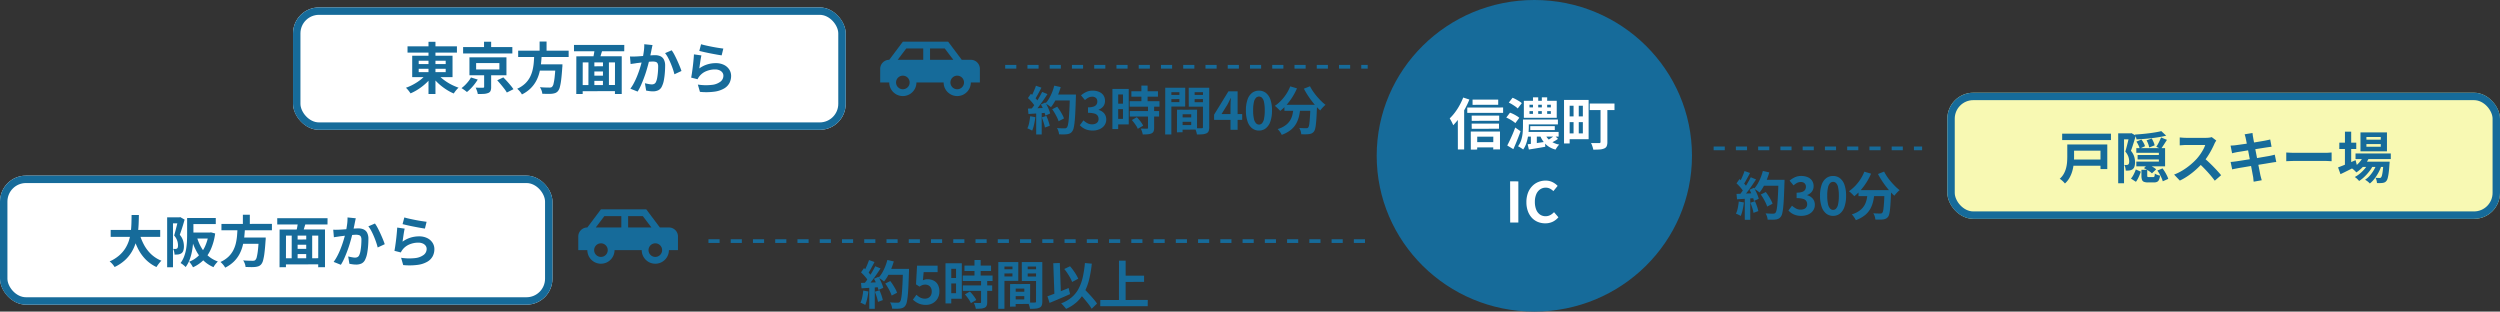 <svg xmlns="http://www.w3.org/2000/svg" width="674" height="84" viewBox="0 0 674 84">
  <rect x="0" y="0" width="674" height="84" fill="#333333" stroke="none"/>
  <g id="グループ_54" data-name="グループ 54" transform="translate(-684.303 -4404.94)">
    <g id="長方形_65" data-name="長方形 65" transform="translate(684.303 4452.289)" fill="#fff" stroke="#166b9a" stroke-width="2">
      <rect width="148.944" height="34.79" rx="7" stroke="none"/>
      <rect x="1" y="1" width="146.944" height="32.79" rx="6" fill="none"/>
    </g>
    <g id="長方形_66" data-name="長方形 66" transform="translate(763.302 4406.94)" fill="#fff" stroke="#166b9a" stroke-width="2">
      <rect width="149" height="33" rx="7" stroke="none"/>
      <rect x="1" y="1" width="147" height="31" rx="6" fill="none"/>
    </g>
    <g id="長方形_67" data-name="長方形 67" transform="translate(1209.302 4429.94)" fill="#f8f9b3" stroke="#166b9a" stroke-width="2">
      <rect width="149" height="34" rx="7" stroke="none"/>
      <rect x="1" y="1" width="147" height="32" rx="6" fill="none"/>
    </g>
    <path id="パス_26" data-name="パス 26" d="M-44.16-8.7h13.35v1.86H-44.16Zm7.71.75a14.631,14.631,0,0,0,1.245,3.2,10.062,10.062,0,0,0,1.972,2.6A8.87,8.87,0,0,0-30.48-.405a4.153,4.153,0,0,0-.472.5q-.248.3-.48.623t-.382.578A10.009,10.009,0,0,1-34.778-.8a11.618,11.618,0,0,1-2.077-2.977,21.412,21.412,0,0,1-1.41-3.758Zm-2.07-4.785h1.965q-.015,1.14-.067,2.408t-.233,2.573a16.208,16.208,0,0,1-.577,2.588,11.067,11.067,0,0,1-1.11,2.46,9.97,9.97,0,0,1-1.83,2.2A11.393,11.393,0,0,1-43.1,1.29,5.483,5.483,0,0,0-43.68.5a4.624,4.624,0,0,0-.765-.72,10.26,10.26,0,0,0,2.565-1.6,8.69,8.69,0,0,0,1.688-1.965,9.269,9.269,0,0,0,1-2.205,12.88,12.88,0,0,0,.472-2.318q.127-1.17.158-2.3T-38.52-12.735Zm15.66.81h7.035v1.635H-22.86Zm-.69,0h1.695V-7.53q0,.96-.075,2.115a21.006,21.006,0,0,1-.292,2.363A13.494,13.494,0,0,1-22.86-.72a8.037,8.037,0,0,1-1.095,2.025,3.171,3.171,0,0,0-.39-.383Q-24.6.7-24.862.51A2.7,2.7,0,0,0-25.32.225a7.392,7.392,0,0,0,.975-1.815,11.02,11.02,0,0,0,.532-2.01,17.053,17.053,0,0,0,.218-2.047q.045-1.013.045-1.883Zm.75,3.915h5.43v1.62H-22.8Zm5.055,0h.315l.315-.045,1.125.3a15.617,15.617,0,0,1-1.14,4.2,9.782,9.782,0,0,1-2,2.97,9.768,9.768,0,0,1-2.842,1.95,4.869,4.869,0,0,0-.278-.5q-.172-.278-.375-.555a3.01,3.01,0,0,0-.383-.443,7.283,7.283,0,0,0,2.5-1.583A8.481,8.481,0,0,0-18.72-4.275a12.089,12.089,0,0,0,.975-3.42Zm-3.18,1.17a12.213,12.213,0,0,0,1.193,2.865A8.95,8.95,0,0,0-17.865-1.7,8.137,8.137,0,0,0-15.27-.2q-.18.18-.413.45t-.435.555a4.049,4.049,0,0,0-.322.525A9.106,9.106,0,0,1-19.17-.48a10.4,10.4,0,0,1-1.95-2.64,17.55,17.55,0,0,1-1.32-3.36Zm-8.01-5.265h3.54v1.62H-27.36V1.35h-1.575Zm3,0h.285l.255-.06,1.17.675q-.18.63-.4,1.365t-.458,1.44q-.233.705-.442,1.29a4.584,4.584,0,0,1,.9,1.62,5.4,5.4,0,0,1,.21,1.425,3.9,3.9,0,0,1-.157,1.2,1.4,1.4,0,0,1-.517.735,1.729,1.729,0,0,1-.4.2,3.224,3.224,0,0,1-.458.12,7.568,7.568,0,0,1-.99.03,4.788,4.788,0,0,0-.112-.765A2.685,2.685,0,0,0-27.33-3.6q.21.015.368.015h.292a.723.723,0,0,0,.42-.135.557.557,0,0,0,.188-.323,2.307,2.307,0,0,0,.052-.532,4.237,4.237,0,0,0-.2-1.2A4.123,4.123,0,0,0-27.045-7.2q.15-.51.308-1.118t.315-1.222q.158-.615.285-1.148t.2-.892Zm11.64,1.77H-.69v1.71H-14.3Zm5.01,3.675H-3.54v1.695H-9.285Zm5.07,0h1.86l-.007.143q-.007.142-.007.322a1.465,1.465,0,0,1-.03.315q-.135,2.055-.3,3.36A14.088,14.088,0,0,1-3.075-.488,2.7,2.7,0,0,1-3.585.57a1.845,1.845,0,0,1-.72.51,4.029,4.029,0,0,1-.9.195,10.465,10.465,0,0,1-1.14.038Q-7.05,1.3-7.8,1.275a3.04,3.04,0,0,0-.2-.892A3.529,3.529,0,0,0-8.445-.5q.78.075,1.5.09T-5.91-.39a2.054,2.054,0,0,0,.427-.038.671.671,0,0,0,.308-.157,1.678,1.678,0,0,0,.412-.855,13.96,13.96,0,0,0,.307-1.875q.135-1.215.24-3.075ZM-9.96-9.315h2.01q-.06,1.2-.187,2.423a17.2,17.2,0,0,1-.427,2.415A10.162,10.162,0,0,1-9.435-2.2a8.36,8.36,0,0,1-1.5,2.01,9.1,9.1,0,0,1-2.355,1.65,4.513,4.513,0,0,0-.562-.81,5.721,5.721,0,0,0-.712-.72,7.657,7.657,0,0,0,2.137-1.4,6.59,6.59,0,0,0,1.313-1.74A8.352,8.352,0,0,0-10.4-5.175a14.365,14.365,0,0,0,.315-2.07Q-10.005-8.3-9.96-9.315Zm1.44-3.495h1.875v3.15H-8.52ZM5.4-6.12l3.87-.015v1.41H5.4Zm0,2.52H9.285v1.4L5.4-2.19ZM2.49-1.065,12.63-1.08V.57L2.505.585ZM1.38-8.82l12.24-.015V1.335l-1.83.015.015-8.535h-8.7L3.09,1.335,1.365,1.35ZM4.65-7.74H6.24V-.33H4.635Zm3.915,0h1.6v7.4H8.55ZM6.345-11.1l2.115.45q-.27.825-.517,1.642t-.472,1.4L5.835-8.04q.105-.435.21-.968t.187-1.08Q6.315-10.635,6.345-11.1Zm-5.6-.78H14.31l-.015,1.7H.75Zm21.18.03q-.075.285-.142.622t-.128.623q-.06.33-.15.743t-.173.825q-.082.412-.172.8-.15.645-.375,1.5T20.265-4.9q-.3.983-.675,1.973T18.8-1A12.955,12.955,0,0,1,17.9.69l-1.95-.78a11.7,11.7,0,0,0,.983-1.583q.458-.877.833-1.808t.667-1.83q.292-.9.5-1.68t.33-1.335q.21-1.02.33-1.965a12.435,12.435,0,0,0,.1-1.785Zm5.16,1.41a9.052,9.052,0,0,1,.743,1.208q.382.728.75,1.537t.675,1.56q.307.75.472,1.275l-1.9.885q-.15-.63-.413-1.4t-.6-1.575q-.338-.8-.72-1.523a6.835,6.835,0,0,0-.788-1.2ZM15.84-8.775q.405.03.8.023t.81-.023q.36-.015.892-.052t1.125-.083q.593-.045,1.193-.1t1.11-.082q.51-.03.84-.03a3.509,3.509,0,0,1,1.4.262,1.994,1.994,0,0,1,.96.893,3.512,3.512,0,0,1,.352,1.71q0,.885-.083,1.92a18.393,18.393,0,0,1-.262,1.98,6.186,6.186,0,0,1-.51,1.605A2.118,2.118,0,0,1,23.483.33a3.372,3.372,0,0,1-1.477.3,6.739,6.739,0,0,1-.923-.068Q20.6.495,20.2.42l-.33-1.98q.3.075.653.15t.675.12a3.934,3.934,0,0,0,.518.045,1.457,1.457,0,0,0,.66-.142,1.067,1.067,0,0,0,.465-.5,4.509,4.509,0,0,0,.337-1.125q.127-.69.195-1.493t.067-1.538a1.827,1.827,0,0,0-.165-.885.815.815,0,0,0-.488-.382,2.814,2.814,0,0,0-.8-.1q-.33,0-.922.052t-1.253.12q-.66.068-1.238.142t-.892.105q-.315.06-.817.128t-.847.127Zm19.17-3.3q.54.165,1.35.345t1.695.353q.885.172,1.673.293t1.283.18l-.45,1.83q-.45-.06-1.088-.172t-1.35-.247q-.713-.135-1.4-.278t-1.26-.277q-.57-.135-.93-.225ZM35.1-9.06q-.075.3-.157.773t-.158.983q-.075.51-.142.975t-.113.78a7.361,7.361,0,0,1,2.138-1.08,7.711,7.711,0,0,1,2.288-.345,4.856,4.856,0,0,1,2.25.48,3.531,3.531,0,0,1,1.417,1.26A3.138,3.138,0,0,1,43.11-3.54a4.167,4.167,0,0,1-.435,1.89A3.734,3.734,0,0,1,41.25-.165a6.994,6.994,0,0,1-2.6.87,16.794,16.794,0,0,1-3.945.06L34.14-1.2a14.178,14.178,0,0,0,3.78.082,4.616,4.616,0,0,0,2.318-.87,2,2,0,0,0,.788-1.6,1.43,1.43,0,0,0-.285-.878,1.887,1.887,0,0,0-.8-.6A2.919,2.919,0,0,0,38.79-5.28a6.1,6.1,0,0,0-2.362.457A4.561,4.561,0,0,0,34.62-3.51a4.6,4.6,0,0,0-.322.443,3.884,3.884,0,0,0-.232.428L32.34-3.075q.09-.435.18-1.028t.18-1.275q.09-.683.165-1.373T33-8.115q.06-.675.09-1.23Z" transform="translate(758.302 4475.638)" fill="#166b9a"/>
    <path id="パス_25" data-name="パス 25" d="M-44.13-11.505h13.32v1.68H-44.13Zm5.655-1.23H-36.6V1.35h-1.875ZM-38.94-4.17l1.53.63A11.825,11.825,0,0,1-38.6-2.1a14.293,14.293,0,0,1-1.44,1.3,15.818,15.818,0,0,1-1.6,1.11,13.624,13.624,0,0,1-1.673.863q-.15-.225-.36-.51t-.45-.555q-.24-.27-.435-.45a12.842,12.842,0,0,0,1.635-.7,15.158,15.158,0,0,0,1.56-.915A12.029,12.029,0,0,0-40-3.023,7.961,7.961,0,0,0-38.94-4.17Zm2.85.06A8.109,8.109,0,0,0-35-2.993a14.106,14.106,0,0,0,1.4,1.05,13.311,13.311,0,0,0,1.583.9,15.345,15.345,0,0,0,1.65.683A4.912,4.912,0,0,0-30.833.1q-.247.277-.465.57t-.368.533A11.874,11.874,0,0,1-33.33.353a16.3,16.3,0,0,1-1.6-1.11,14.293,14.293,0,0,1-1.44-1.3A12.509,12.509,0,0,1-37.56-3.48Zm-5.025-1.35v.915h7.275V-5.46Zm0-2.16v.9h7.275v-.9ZM-42.87-8.97h10.875V-3.2H-42.87Zm13.725-2.34H-15.87v1.725H-29.145Zm5.64-1.44h1.92v2.3H-23.5Zm-2.13,5.76v1.725h6.27V-6.99Zm-1.8-1.545h9.975v4.83h-9.975Zm7.485,6.18,1.65-.78q.465.465.983,1.035t.983,1.132A12.553,12.553,0,0,1-15.57.045l-1.785.9a8.382,8.382,0,0,0-.682-1.012q-.443-.577-.945-1.178T-19.95-2.355Zm-3.525-1.98h1.89v3.8A2.679,2.679,0,0,1-21.75.51a1.122,1.122,0,0,1-.675.57,3.783,3.783,0,0,1-1.177.233q-.682.037-1.583.037a4.662,4.662,0,0,0-.233-.885q-.173-.48-.337-.84.375.015.788.022t.735.007h.427a.607.607,0,0,0,.263-.06q.068-.045.068-.2ZM-27.03-3.12l1.83.57a12.767,12.767,0,0,1-.84,1.222,13.494,13.494,0,0,1-1.012,1.17A11.54,11.54,0,0,1-28.11.81q-.3-.255-.727-.562A8.729,8.729,0,0,0-29.58-.24a8.719,8.719,0,0,0,1-.862,10.767,10.767,0,0,0,.9-1.02A6.6,6.6,0,0,0-27.03-3.12ZM-14.3-10.335H-.69v1.71H-14.3Zm5.01,3.675H-3.54v1.695H-9.285Zm5.07,0h1.86l-.007.143q-.007.142-.007.322a1.465,1.465,0,0,1-.03.315q-.135,2.055-.3,3.36A14.088,14.088,0,0,1-3.075-.488,2.7,2.7,0,0,1-3.585.57a1.845,1.845,0,0,1-.72.51,4.029,4.029,0,0,1-.9.195,10.465,10.465,0,0,1-1.14.038Q-7.05,1.3-7.8,1.275a3.04,3.04,0,0,0-.2-.892A3.529,3.529,0,0,0-8.445-.5q.78.075,1.5.09T-5.91-.39a2.054,2.054,0,0,0,.427-.038.671.671,0,0,0,.308-.157,1.678,1.678,0,0,0,.412-.855,13.96,13.96,0,0,0,.307-1.875q.135-1.215.24-3.075ZM-9.96-9.315h2.01q-.06,1.2-.187,2.423a17.2,17.2,0,0,1-.427,2.415A10.162,10.162,0,0,1-9.435-2.2a8.36,8.36,0,0,1-1.5,2.01,9.1,9.1,0,0,1-2.355,1.65,4.513,4.513,0,0,0-.562-.81,5.721,5.721,0,0,0-.712-.72,7.657,7.657,0,0,0,2.137-1.4,6.59,6.59,0,0,0,1.313-1.74A8.352,8.352,0,0,0-10.4-5.175a14.365,14.365,0,0,0,.315-2.07Q-10.005-8.3-9.96-9.315Zm1.44-3.495h1.875v3.15H-8.52ZM5.4-6.12l3.87-.015v1.41H5.4Zm0,2.52H9.285v1.4L5.4-2.19ZM2.49-1.065,12.63-1.08V.57L2.505.585ZM1.38-8.82l12.24-.015V1.335l-1.83.015.015-8.535h-8.7L3.09,1.335,1.365,1.35ZM4.65-7.74H6.24V-.33H4.635Zm3.915,0h1.6v7.4H8.55ZM6.345-11.1l2.115.45q-.27.825-.517,1.642t-.472,1.4L5.835-8.04q.105-.435.21-.968t.187-1.08Q6.315-10.635,6.345-11.1Zm-5.6-.78H14.31l-.015,1.7H.75Zm21.18.03q-.075.285-.142.622t-.128.623q-.06.33-.15.743t-.173.825q-.082.412-.172.8-.15.645-.375,1.5T20.265-4.9q-.3.983-.675,1.973T18.8-1A12.955,12.955,0,0,1,17.9.69l-1.95-.78a11.7,11.7,0,0,0,.983-1.583q.458-.877.833-1.808t.667-1.83q.292-.9.5-1.68t.33-1.335q.21-1.02.33-1.965a12.435,12.435,0,0,0,.1-1.785Zm5.16,1.41a9.052,9.052,0,0,1,.743,1.208q.382.728.75,1.537t.675,1.56q.307.75.472,1.275l-1.9.885q-.15-.63-.413-1.4t-.6-1.575q-.338-.8-.72-1.523a6.835,6.835,0,0,0-.788-1.2ZM15.84-8.775q.405.03.8.023t.81-.023q.36-.015.892-.052t1.125-.083q.593-.045,1.193-.1t1.11-.082q.51-.03.84-.03a3.509,3.509,0,0,1,1.4.262,1.994,1.994,0,0,1,.96.893,3.512,3.512,0,0,1,.352,1.71q0,.885-.083,1.92a18.393,18.393,0,0,1-.262,1.98,6.186,6.186,0,0,1-.51,1.605A2.118,2.118,0,0,1,23.483.33a3.372,3.372,0,0,1-1.477.3,6.739,6.739,0,0,1-.923-.068Q20.6.495,20.2.42l-.33-1.98q.3.075.653.15t.675.12a3.934,3.934,0,0,0,.518.045,1.457,1.457,0,0,0,.66-.142,1.067,1.067,0,0,0,.465-.5,4.509,4.509,0,0,0,.337-1.125q.127-.69.195-1.493t.067-1.538a1.827,1.827,0,0,0-.165-.885.815.815,0,0,0-.488-.382,2.814,2.814,0,0,0-.8-.1q-.33,0-.922.052t-1.253.12q-.66.068-1.238.142t-.892.105q-.315.06-.817.128t-.847.127Zm19.17-3.3q.54.165,1.35.345t1.695.353q.885.172,1.673.293t1.283.18l-.45,1.83q-.45-.06-1.088-.172t-1.35-.247q-.713-.135-1.4-.278t-1.26-.277q-.57-.135-.93-.225ZM35.1-9.06q-.075.3-.157.773t-.158.983q-.075.51-.142.975t-.113.78a7.361,7.361,0,0,1,2.138-1.08,7.711,7.711,0,0,1,2.288-.345,4.856,4.856,0,0,1,2.25.48,3.531,3.531,0,0,1,1.417,1.26A3.138,3.138,0,0,1,43.11-3.54a4.167,4.167,0,0,1-.435,1.89A3.734,3.734,0,0,1,41.25-.165a6.994,6.994,0,0,1-2.6.87,16.794,16.794,0,0,1-3.945.06L34.14-1.2a14.178,14.178,0,0,0,3.78.082,4.616,4.616,0,0,0,2.318-.87,2,2,0,0,0,.788-1.6,1.43,1.43,0,0,0-.285-.878,1.887,1.887,0,0,0-.8-.6A2.919,2.919,0,0,0,38.79-5.28a6.1,6.1,0,0,0-2.362.457A4.561,4.561,0,0,0,34.62-3.51a4.6,4.6,0,0,0-.322.443,3.884,3.884,0,0,0-.232.428L32.34-3.075q.09-.435.18-1.028t.18-1.275q.09-.683.165-1.373T33-8.115q.06-.675.09-1.23Z" transform="translate(838.302 4428.94)" fill="#166b9a"/>
    <path id="パス_24" data-name="パス 24" d="M-33.488-5.558l1.358-.672q.364.476.728,1.043t.658,1.12a5.961,5.961,0,0,1,.434,1l-1.456.756a6.616,6.616,0,0,0-.4-1q-.273-.567-.616-1.155T-33.488-5.558Zm.476-3.962h5.026v1.6h-5.026Zm4.3,0h1.624v.49a2.47,2.47,0,0,1-.014.294q-.07,2.31-.147,3.927t-.189,2.667A13.232,13.232,0,0,1-27.7-.49a2.318,2.318,0,0,1-.371.882,1.724,1.724,0,0,1-.609.56,2.681,2.681,0,0,1-.763.224,6.871,6.871,0,0,1-.973.056q-.6,0-1.225-.014a3.257,3.257,0,0,0-.168-.847A3.461,3.461,0,0,0-32.2-.476q.672.056,1.232.07t.826.014a.937.937,0,0,0,.357-.056.823.823,0,0,0,.259-.182,1.732,1.732,0,0,0,.294-.742,12.816,12.816,0,0,0,.217-1.575q.091-1.015.168-2.555t.133-3.682Zm-4.214-2.394,1.736.392A18.778,18.778,0,0,1-31.9-9.485a16.946,16.946,0,0,1-.9,1.869A10.392,10.392,0,0,1-33.824-6.1a5.35,5.35,0,0,0-.434-.35q-.266-.2-.56-.378t-.5-.294a6.854,6.854,0,0,0,.994-1.323,12.338,12.338,0,0,0,.805-1.652A14.7,14.7,0,0,0-32.928-11.914Zm-4.942.028,1.484.518q-.28.546-.588,1.113t-.6,1.092a9.946,9.946,0,0,1-.574.917l-1.134-.462q.252-.434.518-.987t.5-1.127Q-38.024-11.4-37.87-11.886Zm1.68,1.666,1.428.588q-.518.8-1.12,1.673T-37.1-6.286q-.616.8-1.148,1.4L-39.27-5.4q.406-.476.826-1.078t.833-1.246q.413-.644.784-1.3T-36.19-10.22Zm-3.836,1.652.8-1.148q.364.308.756.693t.721.763a3.716,3.716,0,0,1,.5.7l-.854,1.3a5.275,5.275,0,0,0-.483-.735q-.315-.413-.693-.826T-40.026-8.568Zm3.5,1.722,1.19-.518q.28.462.546.994t.462,1.043a7.542,7.542,0,0,1,.294.917l-1.288.588a7.942,7.942,0,0,0-.266-.917q-.182-.525-.427-1.078T-36.526-6.846Zm-3.5,1.12q.966-.028,2.331-.084t2.779-.126l-.014,1.33q-1.316.1-2.618.189t-2.338.147Zm3.738,2.38,1.232-.406A13.553,13.553,0,0,1-34.51-2.38a10.932,10.932,0,0,1,.364,1.288l-1.3.476a10.8,10.8,0,0,0-.336-1.323Q-36.022-2.7-36.288-3.346Zm-3.136-.322,1.386.252a17.673,17.673,0,0,1-.336,1.988A9.391,9.391,0,0,1-38.892.224,3.073,3.073,0,0,0-39.27.007q-.238-.119-.483-.231a3.6,3.6,0,0,0-.427-.168A6.4,6.4,0,0,0-39.69-1.9,16.043,16.043,0,0,0-39.424-3.668ZM-37.8-4.984h1.484V1.26H-37.8ZM-22.568.2A5.17,5.17,0,0,1-24.024.007a4.19,4.19,0,0,1-1.141-.518,4.438,4.438,0,0,1-.861-.735l.966-1.3a5.524,5.524,0,0,0,1.043.749,2.564,2.564,0,0,0,1.267.315,2.385,2.385,0,0,0,.931-.168,1.353,1.353,0,0,0,.616-.49,1.37,1.37,0,0,0,.217-.784,1.577,1.577,0,0,0-.245-.889,1.546,1.546,0,0,0-.861-.567,5.991,5.991,0,0,0-1.736-.2V-6.062a4.433,4.433,0,0,0,1.5-.2,1.512,1.512,0,0,0,.777-.56,1.474,1.474,0,0,0,.231-.819,1.236,1.236,0,0,0-.364-.945,1.432,1.432,0,0,0-1.022-.343,2.159,2.159,0,0,0-1.015.245,4.479,4.479,0,0,0-.931.665L-25.718-9.3a6.307,6.307,0,0,1,1.442-.917,3.985,3.985,0,0,1,1.666-.343,4.487,4.487,0,0,1,1.757.322A2.623,2.623,0,0,1-19.67-9.3a2.6,2.6,0,0,1,.42,1.5A2.347,2.347,0,0,1-19.7-6.356a2.811,2.811,0,0,1-1.274.924v.07a3.12,3.12,0,0,1,1.043.5A2.492,2.492,0,0,1-19.187-4a2.545,2.545,0,0,1,.273,1.2,2.632,2.632,0,0,1-.5,1.61,3.165,3.165,0,0,1-1.33,1.029A4.59,4.59,0,0,1-22.568.2Zm10.43-10.6H-4.97v1.456h-7.168ZM-12.6-7.714h8.036v1.47H-12.6Zm.028,2.66h7.91v1.47h-7.91Zm3.136-6.86H-7.77v5.152H-9.436Zm1.778,5.6h1.652v5.8A2.357,2.357,0,0,1-6.16.427a1.109,1.109,0,0,1-.56.539,3.04,3.04,0,0,1-.987.231q-.581.049-1.365.049a5.045,5.045,0,0,0-.21-.805A5.521,5.521,0,0,0-9.6-.336q.518.014,1.008.021t.658.007a.363.363,0,0,0,.217-.049.251.251,0,0,0,.063-.2Zm-4.354,3.682,1.33-.77a8.613,8.613,0,0,1,.672.728q.336.406.616.812a5.015,5.015,0,0,1,.434.742l-1.456.854a3.414,3.414,0,0,0-.378-.749q-.266-.413-.581-.84A9.308,9.308,0,0,0-12.012-2.632Zm-4.438-8.4h3.6v9.576h-3.6v-1.5h2.044v-6.58H-16.45Zm.084,3.976h2.716v1.47h-2.716Zm-.882-3.976h1.554V-.21h-1.554ZM.938-3.346H4.774l.014,1.19H.952ZM.84-5.418l4.732-.014L5.558-.056l-4.7.014L.84-1.274l3.15-.014L4-4.2l-3.15.014Zm-.672,0L1.68-5.432,1.666.658.154.672ZM-2.2-9.408H1.316l.014,1.12-3.514.014Zm6.5,0H7.84l.014,1.12-3.542.014Zm2.87-1.946h1.68V-.728A2.984,2.984,0,0,1,8.694.336a1.126,1.126,0,0,1-.574.6A3.05,3.05,0,0,1,7.063,1.2Q6.44,1.26,5.53,1.26A3.705,3.705,0,0,0,5.418.7q-.084-.308-.2-.623a3.493,3.493,0,0,0-.238-.539q.378.028.749.035T6.4-.42a3.972,3.972,0,0,0,.413-.014A.442.442,0,0,0,7.091-.5q.077-.063.063-.259Zm-9.226,0H2.38L2.366-6.286l-4.424.014v-1.2H.8L.812-10.15l-2.87.014Zm10.122,0L8.05-10.136,4.914-10.15v2.7l3.15.014L8.05-6.244H3.332l-.014-5.11Zm-11.074,0h1.652v12.6l-1.666.014ZM14.588,0V-6.37q0-.448.028-1.071t.056-1.085H14.6q-.182.42-.392.84t-.434.854l-1.61,2.576h5.572v1.568H10.164v-1.4l3.864-6.286h2.478V0ZM22.26.2a2.933,2.933,0,0,1-1.841-.609,3.911,3.911,0,0,1-1.232-1.82,8.849,8.849,0,0,1-.441-3A8.555,8.555,0,0,1,19.187-8.2a3.773,3.773,0,0,1,1.232-1.771,3,3,0,0,1,1.841-.588,2.97,2.97,0,0,1,1.848.595A3.846,3.846,0,0,1,25.333-8.19a8.495,8.495,0,0,1,.441,2.954,8.849,8.849,0,0,1-.441,3,3.936,3.936,0,0,1-1.225,1.82A2.924,2.924,0,0,1,22.26.2Zm0-1.61a1.114,1.114,0,0,0,.812-.35,2.474,2.474,0,0,0,.546-1.183,10.471,10.471,0,0,0,.2-2.289,10.189,10.189,0,0,0-.2-2.261,2.307,2.307,0,0,0-.546-1.148,1.149,1.149,0,0,0-.812-.329,1.141,1.141,0,0,0-.791.329A2.345,2.345,0,0,0,20.9-7.5a9.531,9.531,0,0,0-.21,2.261,9.8,9.8,0,0,0,.21,2.289,2.515,2.515,0,0,0,.567,1.183A1.107,1.107,0,0,0,22.26-1.414Zm6.86-5.334h7.574v1.624H29.12Zm7.014,0H37.9v.441a2.394,2.394,0,0,1-.014.287q-.056,1.582-.126,2.723T37.6-1.4A8.289,8.289,0,0,1,37.38-.2a1.885,1.885,0,0,1-.308.672,1.722,1.722,0,0,1-.581.476,2.476,2.476,0,0,1-.707.2,6.6,6.6,0,0,1-.924.063q-.574.007-1.2-.021a3.277,3.277,0,0,0-.168-.861A3.531,3.531,0,0,0,33.11-.5q.588.042,1.092.056t.756.014a1.231,1.231,0,0,0,.322-.035.589.589,0,0,0,.252-.161,1.725,1.725,0,0,0,.273-.805q.1-.623.189-1.848t.14-3.171Zm-5.446-4.97,1.82.532a16.18,16.18,0,0,1-1.239,2.352,17.06,17.06,0,0,1-1.554,2.086A12.686,12.686,0,0,1,27.986-5.1q-.154-.182-.42-.441t-.539-.511a5.733,5.733,0,0,0-.483-.406A10.494,10.494,0,0,0,28.2-7.861a12.141,12.141,0,0,0,1.435-1.806A10.78,10.78,0,0,0,30.688-11.718Zm5.334-.028a11.967,11.967,0,0,0,.812,1.372,15.782,15.782,0,0,0,1.043,1.365q.567.665,1.162,1.253a11.8,11.8,0,0,0,1.169,1.022,4.772,4.772,0,0,0-.5.441q-.273.273-.518.553a6.43,6.43,0,0,0-.413.518q-.588-.546-1.19-1.225T36.407-7.889q-.581-.763-1.1-1.582t-.938-1.617Zm-4.41,5.474h1.834a20.291,20.291,0,0,1-.322,2.3,8.055,8.055,0,0,1-.735,2.114,6,6,0,0,1-1.47,1.813,8.208,8.208,0,0,1-2.527,1.393,3.208,3.208,0,0,0-.28-.518Q27.93.546,27.72.273A3.856,3.856,0,0,0,27.3-.2a6.868,6.868,0,0,0,2.24-1.113,4.743,4.743,0,0,0,1.246-1.456,5.739,5.739,0,0,0,.581-1.687Q31.528-5.348,31.612-6.272Z" transform="translate(1001.46 4439.94)" fill="#166b9a"/>
    <path id="パス_22" data-name="パス 22" d="M-15.358-5.558-14-6.23q.364.476.728,1.043t.658,1.12a5.962,5.962,0,0,1,.434,1l-1.456.756a6.616,6.616,0,0,0-.4-1q-.273-.567-.616-1.155T-15.358-5.558Zm.476-3.962h5.026v1.6h-5.026Zm4.3,0H-8.96v.49a2.469,2.469,0,0,1-.014.294q-.07,2.31-.147,3.927T-9.31-2.142A13.232,13.232,0,0,1-9.569-.49,2.318,2.318,0,0,1-9.94.392a1.724,1.724,0,0,1-.609.56,2.681,2.681,0,0,1-.763.224,6.871,6.871,0,0,1-.973.056q-.6,0-1.225-.014a3.257,3.257,0,0,0-.168-.847,3.461,3.461,0,0,0-.392-.847q.672.056,1.232.07t.826.014a.937.937,0,0,0,.357-.056A.823.823,0,0,0-11.4-.63a1.732,1.732,0,0,0,.294-.742,12.816,12.816,0,0,0,.217-1.575q.091-1.015.168-2.555t.133-3.682ZM-14.8-11.914l1.736.392a18.778,18.778,0,0,1-.707,2.037,16.946,16.946,0,0,1-.9,1.869A10.393,10.393,0,0,1-15.694-6.1a5.35,5.35,0,0,0-.434-.35q-.266-.2-.56-.378t-.5-.294A6.854,6.854,0,0,0-16.2-8.449a12.338,12.338,0,0,0,.805-1.652A14.7,14.7,0,0,0-14.8-11.914Zm-4.942.028,1.484.518q-.28.546-.588,1.113t-.6,1.092a9.946,9.946,0,0,1-.574.917l-1.134-.462q.252-.434.518-.987t.5-1.127Q-19.894-11.4-19.74-11.886Zm1.68,1.666,1.428.588q-.518.8-1.12,1.673T-18.97-6.286q-.616.8-1.148,1.4L-21.14-5.4q.406-.476.826-1.078t.833-1.246q.413-.644.784-1.3T-18.06-10.22ZM-21.9-8.568l.8-1.148q.364.308.756.693t.721.763a3.716,3.716,0,0,1,.5.7l-.854,1.3a5.274,5.274,0,0,0-.483-.735q-.315-.413-.693-.826T-21.9-8.568Zm3.5,1.722,1.19-.518q.28.462.546.994t.462,1.043a7.542,7.542,0,0,1,.294.917l-1.288.588a7.943,7.943,0,0,0-.266-.917q-.182-.525-.427-1.078T-18.4-6.846Zm-3.5,1.12q.966-.028,2.331-.084t2.779-.126l-.014,1.33q-1.316.1-2.618.189t-2.338.147Zm3.738,2.38,1.232-.406A13.552,13.552,0,0,1-16.38-2.38a10.933,10.933,0,0,1,.364,1.288l-1.3.476a10.8,10.8,0,0,0-.336-1.323Q-17.892-2.7-18.158-3.346Zm-3.136-.322,1.386.252a17.673,17.673,0,0,1-.336,1.988A9.391,9.391,0,0,1-20.762.224,3.073,3.073,0,0,0-21.14.007q-.238-.119-.483-.231a3.6,3.6,0,0,0-.427-.168A6.4,6.4,0,0,0-21.56-1.9,16.043,16.043,0,0,0-21.294-3.668Zm1.624-1.316h1.484V1.26H-19.67ZM-4.438.2A5.17,5.17,0,0,1-5.894.007,4.19,4.19,0,0,1-7.035-.511,4.438,4.438,0,0,1-7.9-1.246l.966-1.3A5.524,5.524,0,0,0-5.887-1.8a2.564,2.564,0,0,0,1.267.315,2.385,2.385,0,0,0,.931-.168,1.353,1.353,0,0,0,.616-.49,1.37,1.37,0,0,0,.217-.784A1.577,1.577,0,0,0-3.1-3.815a1.546,1.546,0,0,0-.861-.567,5.991,5.991,0,0,0-1.736-.2V-6.062a4.433,4.433,0,0,0,1.5-.2,1.512,1.512,0,0,0,.777-.56,1.474,1.474,0,0,0,.231-.819,1.236,1.236,0,0,0-.364-.945,1.432,1.432,0,0,0-1.022-.343,2.159,2.159,0,0,0-1.015.245,4.479,4.479,0,0,0-.931.665L-7.588-9.3a6.307,6.307,0,0,1,1.442-.917,3.985,3.985,0,0,1,1.666-.343,4.487,4.487,0,0,1,1.757.322A2.623,2.623,0,0,1-1.54-9.3a2.6,2.6,0,0,1,.42,1.5,2.347,2.347,0,0,1-.448,1.442,2.811,2.811,0,0,1-1.274.924v.07a3.12,3.12,0,0,1,1.043.5A2.492,2.492,0,0,1-1.057-4,2.545,2.545,0,0,1-.784-2.8a2.632,2.632,0,0,1-.5,1.61A3.165,3.165,0,0,1-2.611-.161,4.59,4.59,0,0,1-4.438.2ZM4.13.2A2.933,2.933,0,0,1,2.289-.413a3.911,3.911,0,0,1-1.232-1.82,8.849,8.849,0,0,1-.441-3A8.555,8.555,0,0,1,1.057-8.2,3.773,3.773,0,0,1,2.289-9.968a3,3,0,0,1,1.841-.588,2.97,2.97,0,0,1,1.848.595A3.846,3.846,0,0,1,7.2-8.19a8.495,8.495,0,0,1,.441,2.954,8.849,8.849,0,0,1-.441,3A3.936,3.936,0,0,1,5.978-.413,2.924,2.924,0,0,1,4.13.2Zm0-1.61a1.114,1.114,0,0,0,.812-.35,2.474,2.474,0,0,0,.546-1.183,10.471,10.471,0,0,0,.2-2.289,10.189,10.189,0,0,0-.2-2.261,2.307,2.307,0,0,0-.546-1.148,1.149,1.149,0,0,0-.812-.329,1.141,1.141,0,0,0-.791.329A2.345,2.345,0,0,0,2.772-7.5a9.531,9.531,0,0,0-.21,2.261,9.8,9.8,0,0,0,.21,2.289,2.515,2.515,0,0,0,.567,1.183A1.107,1.107,0,0,0,4.13-1.414Zm6.86-5.334h7.574v1.624H10.99Zm7.014,0h1.764v.441a2.4,2.4,0,0,1-.014.287Q19.7-4.438,19.628-3.3t-.161,1.9A8.289,8.289,0,0,1,19.25-.2a1.885,1.885,0,0,1-.308.672,1.722,1.722,0,0,1-.581.476,2.476,2.476,0,0,1-.707.2,6.6,6.6,0,0,1-.924.063q-.574.007-1.2-.021a3.277,3.277,0,0,0-.168-.861A3.531,3.531,0,0,0,14.98-.5q.588.042,1.092.056t.756.014a1.231,1.231,0,0,0,.322-.035A.589.589,0,0,0,17.4-.63a1.725,1.725,0,0,0,.273-.805q.105-.623.189-1.848T18-6.454Zm-5.446-4.97,1.82.532a16.18,16.18,0,0,1-1.239,2.352,17.061,17.061,0,0,1-1.554,2.086A12.686,12.686,0,0,1,9.856-5.1q-.154-.182-.42-.441T8.9-6.048a5.733,5.733,0,0,0-.483-.406,10.494,10.494,0,0,0,1.659-1.407,12.141,12.141,0,0,0,1.435-1.806A10.78,10.78,0,0,0,12.558-11.718Zm5.334-.028a11.967,11.967,0,0,0,.812,1.372,15.782,15.782,0,0,0,1.043,1.365q.567.665,1.162,1.253a11.8,11.8,0,0,0,1.169,1.022,4.772,4.772,0,0,0-.5.441q-.273.273-.518.553a6.43,6.43,0,0,0-.413.518q-.588-.546-1.19-1.225T18.277-7.889q-.581-.763-1.1-1.582t-.938-1.617Zm-4.41,5.474h1.834a20.291,20.291,0,0,1-.322,2.3,8.055,8.055,0,0,1-.735,2.114,6,6,0,0,1-1.47,1.813,8.208,8.208,0,0,1-2.527,1.393,3.208,3.208,0,0,0-.28-.518Q9.8.546,9.59.273A3.856,3.856,0,0,0,9.17-.2a6.868,6.868,0,0,0,2.24-1.113,4.743,4.743,0,0,0,1.246-1.456,5.739,5.739,0,0,0,.581-1.687Q13.4-5.348,13.482-6.272Z" transform="translate(1174.367 4462.94)" fill="#166b9a"/>
    <path id="パス_27" data-name="パス 27" d="M-32.228-5.558l1.358-.672q.364.476.728,1.043t.658,1.12a5.961,5.961,0,0,1,.434,1l-1.456.756a6.616,6.616,0,0,0-.4-1q-.273-.567-.616-1.155T-32.228-5.558Zm.476-3.962h5.026v1.6h-5.026Zm4.3,0h1.624v.49a2.47,2.47,0,0,1-.014.294q-.07,2.31-.147,3.927t-.189,2.667A13.232,13.232,0,0,1-26.439-.49a2.318,2.318,0,0,1-.371.882,1.724,1.724,0,0,1-.609.56,2.681,2.681,0,0,1-.763.224,6.871,6.871,0,0,1-.973.056q-.6,0-1.225-.014a3.257,3.257,0,0,0-.168-.847,3.461,3.461,0,0,0-.392-.847q.672.056,1.232.07t.826.014a.937.937,0,0,0,.357-.056.823.823,0,0,0,.259-.182,1.732,1.732,0,0,0,.294-.742,12.816,12.816,0,0,0,.217-1.575q.091-1.015.168-2.555t.133-3.682Zm-4.214-2.394,1.736.392a18.778,18.778,0,0,1-.707,2.037,16.946,16.946,0,0,1-.9,1.869A10.392,10.392,0,0,1-32.564-6.1,5.35,5.35,0,0,0-33-6.454q-.266-.2-.56-.378t-.5-.294a6.854,6.854,0,0,0,.994-1.323,12.338,12.338,0,0,0,.805-1.652A14.7,14.7,0,0,0-31.668-11.914Zm-4.942.028,1.484.518q-.28.546-.588,1.113t-.6,1.092a9.946,9.946,0,0,1-.574.917l-1.134-.462q.252-.434.518-.987t.5-1.127Q-36.764-11.4-36.61-11.886Zm1.68,1.666,1.428.588q-.518.8-1.12,1.673T-35.84-6.286q-.616.8-1.148,1.4L-38.01-5.4q.406-.476.826-1.078t.833-1.246q.413-.644.784-1.3T-34.93-10.22Zm-3.836,1.652.8-1.148q.364.308.756.693t.721.763a3.716,3.716,0,0,1,.5.7l-.854,1.3a5.275,5.275,0,0,0-.483-.735q-.315-.413-.693-.826T-38.766-8.568Zm3.5,1.722,1.19-.518q.28.462.546.994t.462,1.043a7.542,7.542,0,0,1,.294.917l-1.288.588a7.942,7.942,0,0,0-.266-.917q-.182-.525-.427-1.078T-35.266-6.846Zm-3.5,1.12q.966-.028,2.331-.084t2.779-.126l-.014,1.33q-1.316.1-2.618.189t-2.338.147Zm3.738,2.38,1.232-.406A13.553,13.553,0,0,1-33.25-2.38a10.932,10.932,0,0,1,.364,1.288l-1.3.476a10.8,10.8,0,0,0-.336-1.323Q-34.762-2.7-35.028-3.346Zm-3.136-.322,1.386.252a17.673,17.673,0,0,1-.336,1.988A9.391,9.391,0,0,1-37.632.224,3.073,3.073,0,0,0-38.01.007q-.238-.119-.483-.231a3.6,3.6,0,0,0-.427-.168A6.4,6.4,0,0,0-38.43-1.9,16.043,16.043,0,0,0-38.164-3.668Zm1.624-1.316h1.484V1.26H-36.54ZM-21.252.2a5.05,5.05,0,0,1-1.47-.2A4.617,4.617,0,0,1-23.87-.518a5.727,5.727,0,0,1-.9-.7l.952-1.316A4.639,4.639,0,0,0-23.177-2a3.017,3.017,0,0,0,.756.378,2.752,2.752,0,0,0,.889.14,1.95,1.95,0,0,0,.945-.224,1.619,1.619,0,0,0,.651-.651A2.084,2.084,0,0,0-19.7-3.388a1.89,1.89,0,0,0-.483-1.386,1.7,1.7,0,0,0-1.267-.49,2.225,2.225,0,0,0-.77.119A4.335,4.335,0,0,0-23-4.732l-.938-.6.28-5.04h5.544v1.736h-3.766l-.2,2.2a3.311,3.311,0,0,1,.6-.21,2.78,2.78,0,0,1,.644-.07,3.7,3.7,0,0,1,1.6.343,2.648,2.648,0,0,1,1.162,1.071,3.594,3.594,0,0,1,.434,1.862,3.642,3.642,0,0,1-.511,1.967,3.405,3.405,0,0,1-1.33,1.246A3.774,3.774,0,0,1-21.252.2Zm10.374-10.6H-3.71v1.456h-7.168Zm-.462,2.688H-3.3v1.47H-11.34Zm.028,2.66H-3.4v1.47h-7.91Zm3.136-6.86H-6.51v5.152H-8.176Zm1.778,5.6h1.652v5.8A2.357,2.357,0,0,1-4.9.427a1.109,1.109,0,0,1-.56.539,3.04,3.04,0,0,1-.987.231q-.581.049-1.365.049a5.045,5.045,0,0,0-.21-.805,5.521,5.521,0,0,0-.322-.777q.518.014,1.008.021t.658.007a.363.363,0,0,0,.217-.049A.251.251,0,0,0-6.4-.56Zm-4.354,3.682,1.33-.77a8.613,8.613,0,0,1,.672.728q.336.406.616.812A5.015,5.015,0,0,1-7.7-1.12l-1.456.854a3.414,3.414,0,0,0-.378-.749q-.266-.413-.581-.84A9.308,9.308,0,0,0-10.752-2.632Zm-4.438-8.4h3.6v9.576h-3.6v-1.5h2.044v-6.58H-15.19Zm.084,3.976h2.716v1.47h-2.716Zm-.882-3.976h1.554V-.21h-1.554ZM2.2-3.346H6.034l.014,1.19H2.212ZM2.1-5.418l4.732-.014L6.818-.056l-4.7.014L2.1-1.274l3.15-.014L5.264-4.2l-3.15.014Zm-.672,0L2.94-5.432,2.926.658,1.414.672ZM-.938-9.408H2.576l.014,1.12-3.514.014Zm6.5,0H9.1l.014,1.12-3.542.014Zm2.87-1.946h1.68V-.728A2.984,2.984,0,0,1,9.954.336a1.126,1.126,0,0,1-.574.6A3.05,3.05,0,0,1,8.323,1.2Q7.7,1.26,6.79,1.26A3.705,3.705,0,0,0,6.678.7q-.084-.308-.2-.623a3.493,3.493,0,0,0-.238-.539q.378.028.749.035t.672.007a3.972,3.972,0,0,0,.413-.014A.442.442,0,0,0,8.351-.5q.077-.063.063-.259Zm-9.226,0H3.64L3.626-6.286-.8-6.272v-1.2H2.058l.014-2.674-2.87.014Zm10.122,0L9.31-10.136,6.174-10.15v2.7l3.15.014L9.31-6.244H4.592l-.014-5.11Zm-11.074,0H-.1v12.6l-1.666.014ZM16.03-9.478l1.554-.742a13.889,13.889,0,0,1,.882,1.106q.434.6.777,1.183A9.482,9.482,0,0,1,19.8-6.86l-1.652.882a7.949,7.949,0,0,0-.5-1.1Q17.3-7.7,16.884-8.33A13.109,13.109,0,0,0,16.03-9.478Zm-4.536,7.35q.714-.238,1.659-.6t1.988-.784q1.043-.42,2.065-.84L17.6-2.716q-.938.42-1.9.84t-1.9.812l-1.729.728Zm8.2-1.246,1.288-1.19q.476.5,1.029,1.078t1.092,1.169q.539.6,1,1.148a9.928,9.928,0,0,1,.756,1.015l-1.442,1.4A9.247,9.247,0,0,0,22.715.189q-.441-.581-.952-1.2t-1.05-1.225Q20.174-2.842,19.7-3.374Zm1.9-7.714,1.862.168a31.608,31.608,0,0,1-.728,4.291,14.735,14.735,0,0,1-1.274,3.4A9.872,9.872,0,0,1,19.453-.616a10.72,10.72,0,0,1-2.933,1.89q-.126-.182-.364-.462t-.5-.567a4.547,4.547,0,0,0-.476-.455A9.694,9.694,0,0,0,18-1.82a8,8,0,0,0,1.869-2.3A12.235,12.235,0,0,0,21-7.189,28.277,28.277,0,0,0,21.6-11.088Zm-8.526.056,1.764-.07L15.162-2l-1.764.07ZM31.724-7.686h5.824v1.68l-5.824.014ZM25.746-1.12l12.8-.014L38.528.56h-12.8Zm5.04-10.6h1.792V-.182L30.772-.2Z" transform="translate(955.198 4486.94)" fill="#166b9a"/>
    <path id="パス_21" data-name="パス 21" d="M-44.04-12.015h13.155v1.725H-44.04Zm2.52,6.975h8.55v1.665h-8.55Zm.165-4.065h9.48v6.63h-1.83V-7.44h-7.65Zm-1.305,0h1.83V-5.76q0,.81-.09,1.77a11.6,11.6,0,0,1-.353,1.935,8.484,8.484,0,0,1-.75,1.868,6.058,6.058,0,0,1-1.268,1.6,4.29,4.29,0,0,0-.39-.435q-.255-.255-.533-.488A2.625,2.625,0,0,0-44.7.15a5.159,5.159,0,0,0,1.11-1.372,6.641,6.641,0,0,0,.608-1.53,9.081,9.081,0,0,0,.262-1.56q.06-.772.06-1.477ZM-17.385-11l1.6.645q-.42.645-.847,1.313T-17.4-7.905l-1.26-.57q.225-.345.465-.78t.45-.892Q-17.535-10.605-17.385-11Zm-6.63,1.125,1.335-.57a6.939,6.939,0,0,1,.593.908,4.109,4.109,0,0,1,.382.892l-1.425.66a4.764,4.764,0,0,0-.345-.93A7.137,7.137,0,0,0-24.015-9.87Zm2.73-.345,1.4-.495a7.559,7.559,0,0,1,.48.945,4.708,4.708,0,0,1,.3.9l-1.47.57a5.1,5.1,0,0,0-.255-.93A6.444,6.444,0,0,0-21.285-10.215Zm-2.76,2.1h7.755v4.9h-7.755V-4.485h6.075v-2.37h-6.075Zm1.38,5.835h1.56V-.705q0,.27.083.33a.763.763,0,0,0,.382.06h1.14a.42.42,0,0,0,.248-.06.45.45,0,0,0,.127-.27,3.825,3.825,0,0,0,.06-.615,2.892,2.892,0,0,0,.653.33,4.266,4.266,0,0,0,.757.225A3.664,3.664,0,0,1-17.94.428a1.1,1.1,0,0,1-.525.548,2.081,2.081,0,0,1-.855.15h-1.545A2.99,2.99,0,0,1-22,.96.928.928,0,0,1-22.522.4a3.268,3.268,0,0,1-.142-1.073Zm-1.53-.09,1.365.6q-.15.45-.352.938t-.443.953a5.721,5.721,0,0,1-.525.84L-25.5.09a4.31,4.31,0,0,0,.525-.727,9.313,9.313,0,0,0,.443-.863A8.36,8.36,0,0,0-24.195-2.37Zm2.2-.345,1.08-.99q.375.165.8.382t.8.457A4.264,4.264,0,0,1-18.7-2.4l-1.14,1.08a3.479,3.479,0,0,0-.57-.472q-.36-.248-.773-.5A8.436,8.436,0,0,0-21.99-2.715Zm3.615.645,1.4-.585q.33.435.638.937t.547,1a6.349,6.349,0,0,1,.36.885l-1.485.66a5.4,5.4,0,0,0-.33-.915q-.225-.5-.51-1.02A7.526,7.526,0,0,0-18.375-2.07Zm1.065-10.635,1.32,1.23q-.84.21-1.815.375t-2.025.292q-1.05.128-2.108.21t-2.048.128a4.472,4.472,0,0,0-.172-.675,4.739,4.739,0,0,0-.247-.63q.945-.06,1.935-.15t1.935-.21q.945-.12,1.77-.263T-17.31-12.705ZM-23.7-6.27h6.615v1.2H-23.7Zm-5.235-5.835h3.54v1.62H-27.36V1.35h-1.575Zm3.03,0h.3l.24-.06,1.185.675q-.195.63-.42,1.365t-.45,1.44q-.225.705-.45,1.29a4.584,4.584,0,0,1,.9,1.62,5.4,5.4,0,0,1,.21,1.425,3.9,3.9,0,0,1-.158,1.2,1.4,1.4,0,0,1-.517.735,1.729,1.729,0,0,1-.4.2,3.225,3.225,0,0,1-.458.12,7.271,7.271,0,0,1-.975.03,4.788,4.788,0,0,0-.112-.765,2.685,2.685,0,0,0-.278-.765q.195.015.353.015h.292a.723.723,0,0,0,.42-.135.592.592,0,0,0,.195-.323,2.03,2.03,0,0,0,.06-.532,4.1,4.1,0,0,0-.21-1.2,4.237,4.237,0,0,0-.84-1.425q.165-.51.323-1.118t.307-1.222q.15-.615.278-1.148t.2-.892ZM-2.49-10.17q-.09.135-.262.42a3.2,3.2,0,0,0-.263.525q-.315.705-.773,1.575T-4.822-5.9A17.291,17.291,0,0,1-6.045-4.26,25.021,25.021,0,0,1-7.9-2.392,20.3,20.3,0,0,1-10.028-.7,16.332,16.332,0,0,1-12.315.63L-13.86-.99a13.955,13.955,0,0,0,2.355-1.17A17.59,17.59,0,0,0-9.39-3.69,17.508,17.508,0,0,0-7.71-5.3,13.486,13.486,0,0,0-6.773-6.51a14.31,14.31,0,0,0,.788-1.283,6.5,6.5,0,0,0,.51-1.178H-10.56q-.315,0-.66.023l-.652.045q-.308.023-.473.037V-11q.225.015.555.045t.668.045q.337.015.563.015h5.3a6.329,6.329,0,0,0,.907-.06,3.9,3.9,0,0,0,.638-.135ZM-5.85-5.505q.585.465,1.245,1.08T-3.3-3.15q.645.66,1.193,1.267t.922,1.058L-2.895.66Q-3.45-.1-4.162-.93t-1.5-1.643q-.787-.818-1.6-1.552ZM5.46-10.71a5.313,5.313,0,0,0-.142-.6q-.083-.27-.158-.54L7.275-12.2q.03.225.068.563a5.74,5.74,0,0,0,.1.608q.03.21.135.78t.255,1.38q.15.81.338,1.748t.367,1.89q.18.952.353,1.807t.3,1.515q.128.66.188.975.075.33.18.72t.21.75L7.59.93Q7.53.51,7.5.128a4.973,4.973,0,0,0-.1-.713q-.06-.3-.173-.923T6.953-2.97q-.158-.84-.338-1.785l-.36-1.89-.338-1.77Q5.76-9.24,5.64-9.848T5.46-10.71Zm-4.1,1.905q.36-.015.705-.037t.69-.068l.93-.127q.6-.083,1.38-.195T6.683-9.48L8.3-9.743q.78-.128,1.387-.233l.953-.165.75-.157q.39-.082.66-.157l.36,1.965q-.24.015-.645.075t-.735.105q-.405.06-1.057.165L8.52-7.913q-.8.127-1.62.255T5.325-7.4q-.75.128-1.32.217L3.15-7.05l-.675.142q-.315.068-.705.172Zm.015,4.41q.3-.015.758-.068t.8-.1q.4-.06,1.08-.165l1.523-.24L7.29-5.243q.9-.142,1.755-.293t1.56-.27L11.745-6q.435-.09.832-.18t.7-.18l.405,1.98a7.038,7.038,0,0,0-.727.083q-.428.068-.863.142-.48.075-1.2.2L9.308-3.7q-.863.143-1.763.285T5.82-3.128q-.825.143-1.485.248T3.3-2.7q-.48.09-.862.165t-.638.15Zm15-2.55.69.038q.42.023.878.037t.847.015H26.85q.525,0,.99-.037t.765-.053V-4.59l-.765-.045q-.51-.03-.99-.03H18.8q-.645,0-1.32.023T16.38-4.59Zm18.675.255h9.51v1.515h-9.51ZM36.69-4.47h6.165v1.425H36.69Zm.57-1.665,1.545.39A8.977,8.977,0,0,1,37.3-3.368,10.132,10.132,0,0,1,35.28-1.575q-.135-.15-.352-.367t-.45-.413a4.825,4.825,0,0,0-.412-.315,7.449,7.449,0,0,0,1.9-1.477A6.646,6.646,0,0,0,37.26-6.135ZM42.585-4.47H44.25l-.007.233a2.759,2.759,0,0,1-.037.4q-.09,1.455-.217,2.393A10.691,10.691,0,0,1,43.71.008a1.86,1.86,0,0,1-.36.742,1.215,1.215,0,0,1-.457.36,2.253,2.253,0,0,1-.548.15q-.255.03-.653.045a8.483,8.483,0,0,1-.862-.015,3.716,3.716,0,0,0-.12-.728,2.209,2.209,0,0,0-.285-.683q.36.03.645.038t.435.008a.857.857,0,0,0,.248-.03A.415.415,0,0,0,41.94-.24a1.478,1.478,0,0,0,.247-.578A9.79,9.79,0,0,0,42.4-2.07q.1-.825.188-2.145Zm-4.6-4.755v.72h3.87v-.72Zm0-1.89v.705h3.87v-.705Zm-1.6-1.245h7.14v5.1h-7.14Zm-5.7,2.775H35.25v1.7H30.675Zm1.515-2.97h1.68v9.33H32.19Zm-1.86,9.63q.585-.21,1.358-.525t1.643-.683q.87-.367,1.725-.743l.39,1.545q-1.125.585-2.295,1.17T31-1.1ZM40.86-4.17l1.215.66a10.262,10.262,0,0,1-.765,1.838A12.651,12.651,0,0,1,40.2.075,7.161,7.161,0,0,1,38.91,1.41a4.542,4.542,0,0,0-.585-.54A4.494,4.494,0,0,0,37.62.405,6.1,6.1,0,0,0,38.985-.8,9.589,9.589,0,0,0,40.1-2.415,9.447,9.447,0,0,0,40.86-4.17ZM38.6-4.155l1.17.69a9.112,9.112,0,0,1-.982,1.575A12.913,12.913,0,0,1,37.455-.405a8.972,8.972,0,0,1-1.44,1.14,4.917,4.917,0,0,0-.533-.57,4.16,4.16,0,0,0-.637-.5,7.7,7.7,0,0,0,1.462-.99,10.02,10.02,0,0,0,1.328-1.358A7.886,7.886,0,0,0,38.6-4.155Z" transform="translate(1284.302 4452.997)" fill="#166b9a"/>
    <ellipse id="楕円形_4" data-name="楕円形 4" cx="42.5" cy="42" rx="42.5" ry="42" transform="translate(1055.46 4404.94)" fill="#166b9a"/>
    <path id="パス_23" data-name="パス 23" d="M-16.155-12.15H-9.24v1.4l-6.915.015Zm-.24,4.32H-8.97v1.395l-7.41.015Zm0,2.145H-9.03V-4.29l-7.35.015Zm.72,5.01H-9.69V.735L-15.675.75Zm-1.905-9.33,9.66-.015v1.455h-9.66Zm.945,6.465H-8.76V1.275l-1.815.015.015-3.435h-4.335L-14.91,1.32l-1.71.015Zm-2.04-9.165,1.665.54a22.97,22.97,0,0,1-1.207,2.543,24.958,24.958,0,0,1-1.5,2.4,15.367,15.367,0,0,1-1.658,1.988,5.189,5.189,0,0,0-.24-.57q-.165-.345-.36-.7a5.6,5.6,0,0,0-.345-.57,13.463,13.463,0,0,0,1.4-1.59,15.85,15.85,0,0,0,1.252-1.935A18.169,18.169,0,0,0-18.675-12.705Zm-1.455,4.14,1.71-1.71V1.305l-1.695-.015Zm18.135,1.8h8.85v1.3h-8.85Zm.045,3.33h9v1.26h-9ZM-.6-4.995H6.015V-3.93H-.6Zm.735-7.77h1.41V-7.71H.135Zm2.385,0H3.96v5H2.52ZM-.435-2.64H1.17V.21H-.435ZM-.81-9.045v.735H4.95v-.735Zm0-1.725v.72H4.95v-.72Zm-1.515-1.05H6.54v4.575H-2.325ZM5.94-2.46l.945.9a9.979,9.979,0,0,1-1.118.69Q5.175-.555,4.7-.345l-.735-.78q.3-.165.667-.4t.72-.487Q5.7-2.265,5.94-2.46ZM3.39-2.865a4.193,4.193,0,0,0,1.4,1.823A5.93,5.93,0,0,0,7.215-.015a3.635,3.635,0,0,0-.548.638,7.923,7.923,0,0,0-.443.7A5.818,5.818,0,0,1,3.563-.113a6.716,6.716,0,0,1-1.568-2.5ZM-1.3-.105Q-.39-.21.847-.39T3.375-.75L3.45.57q-1.17.21-2.325.4t-2.1.337Zm-1.26-6.66H-.99V-4.86q0,.675-.068,1.47A14.823,14.823,0,0,1-1.29-1.763,10.77,10.77,0,0,1-1.747-.135a5.683,5.683,0,0,1-.772,1.44,2.319,2.319,0,0,0-.4-.3l-.525-.33A2.74,2.74,0,0,0-3.9.435a5.507,5.507,0,0,0,.885-1.74,9.346,9.346,0,0,0,.367-1.882q.083-.937.083-1.7ZM-6.39-11.34l1.02-1.305a8.226,8.226,0,0,1,.892.42q.473.255.9.517a4.281,4.281,0,0,1,.7.517l-1.1,1.44a4.246,4.246,0,0,0-.645-.54q-.4-.285-.87-.57A7.966,7.966,0,0,0-6.39-11.34Zm-.675,4.035,1.005-1.32a7.889,7.889,0,0,1,.907.383q.473.232.9.5a4.982,4.982,0,0,1,.7.5L-4.62-5.805a5.547,5.547,0,0,0-.66-.517q-.405-.277-.878-.54A8.827,8.827,0,0,0-7.065-7.305ZM-6.8.225q.315-.6.69-1.388t.758-1.68q.382-.892.7-1.778l1.44,1.005q-.285.8-.607,1.628t-.66,1.643q-.337.81-.682,1.56ZM9.48-12.06h5.655V-1.47H9.48V-3.03h4.1V-10.5H9.48Zm-.975,0H10.02V-.33H8.505Zm.8,4.44h5.01v1.545H9.3Zm6.135-3.465H22.11V-9.33H15.435Zm2.91.795H20.19V-.735a2.886,2.886,0,0,1-.18,1.14,1.213,1.213,0,0,1-.66.615,3.567,3.567,0,0,1-1.215.277q-.72.052-1.74.053a4.782,4.782,0,0,0-.142-.592q-.1-.323-.218-.645A3.99,3.99,0,0,0,15.78-.45q.45.03.892.03h1.282A.467.467,0,0,0,18.263-.5a.356.356,0,0,0,.083-.27Zm-7.275-.885h1.4v8.79h-1.4ZM-6.015,21-6.03,9.885l2.22.015V21Zm9.45.21a5.223,5.223,0,0,1-1.965-.367,4.53,4.53,0,0,1-1.613-1.1,5.237,5.237,0,0,1-1.095-1.8,6.966,6.966,0,0,1-.4-2.445,6.911,6.911,0,0,1,.405-2.453A5.356,5.356,0,0,1-.112,11.22a4.8,4.8,0,0,1,1.65-1.14,5.123,5.123,0,0,1,1.988-.39,4.1,4.1,0,0,1,1.9.427,4.8,4.8,0,0,1,1.358,1l-1.155,1.41A3.614,3.614,0,0,0,4.7,11.85a2.467,2.467,0,0,0-1.133-.255,2.6,2.6,0,0,0-1.508.458A3,3,0,0,0,1.02,13.365,5.1,5.1,0,0,0,.645,15.42,5.487,5.487,0,0,0,1,17.5,2.948,2.948,0,0,0,2,18.825a2.555,2.555,0,0,0,1.523.465,2.63,2.63,0,0,0,1.283-.307,3.794,3.794,0,0,0,1-.788l1.185,1.38A4.636,4.636,0,0,1,5.415,20.8,4.631,4.631,0,0,1,3.435,21.21Z" transform="translate(1097.46 4443.94)" fill="#fff"/>
    <path id="パス_20" data-name="パス 20" d="M43,0H222.48" transform="translate(832.302 4469.94)" fill="none" stroke="#166b9a" stroke-width="1" stroke-dasharray="3"/>
    <path id="パス_19" data-name="パス 19" d="M2,0H58.2" transform="translate(1144.302 4444.94)" fill="none" stroke="#166b9a" stroke-width="1" stroke-dasharray="3"/>
    <line id="線_26" data-name="線 26" x2="97.733" transform="translate(955.302 4422.94)" fill="none" stroke="#166b9a" stroke-width="1" stroke-dasharray="3"/>
    <path id="car-side" d="M19.325,6l3.665,4.887h2.443a2.435,2.435,0,0,1,2.443,2.443v3.665H25.433a3.665,3.665,0,1,1-7.33,0h-7.33a3.665,3.665,0,1,1-7.33,0H1V13.33a2.435,2.435,0,0,1,2.443-2.443L7.108,6H19.325M12.606,7.832H8.025L5.716,10.887h6.89V7.832m1.832,0v3.054h6.279L18.409,7.832h-3.97m-7.33,7.33a1.832,1.832,0,1,0,1.832,1.832,1.832,1.832,0,0,0-1.832-1.832m14.66,0A1.832,1.832,0,1,0,23.6,16.995,1.832,1.832,0,0,0,21.768,15.162Z" transform="translate(920.603 4410.177)" fill="#166b9a"/>
    <path id="car-side-2" data-name="car-side" d="M19.325,6l3.665,4.887h2.443a2.435,2.435,0,0,1,2.443,2.443v3.665H25.433a3.665,3.665,0,1,1-7.33,0h-7.33a3.665,3.665,0,1,1-7.33,0H1V13.33a2.435,2.435,0,0,1,2.443-2.443L7.108,6H19.325M12.606,7.832H8.025L5.716,10.887h6.89V7.832m1.832,0v3.054h6.279L18.409,7.832h-3.97m-7.33,7.33a1.832,1.832,0,1,0,1.832,1.832,1.832,1.832,0,0,0-1.832-1.832m14.66,0A1.832,1.832,0,1,0,23.6,16.995,1.832,1.832,0,0,0,21.768,15.162Z" transform="translate(839.209 4455.378)" fill="#166b9a"/>
  </g>
</svg>
